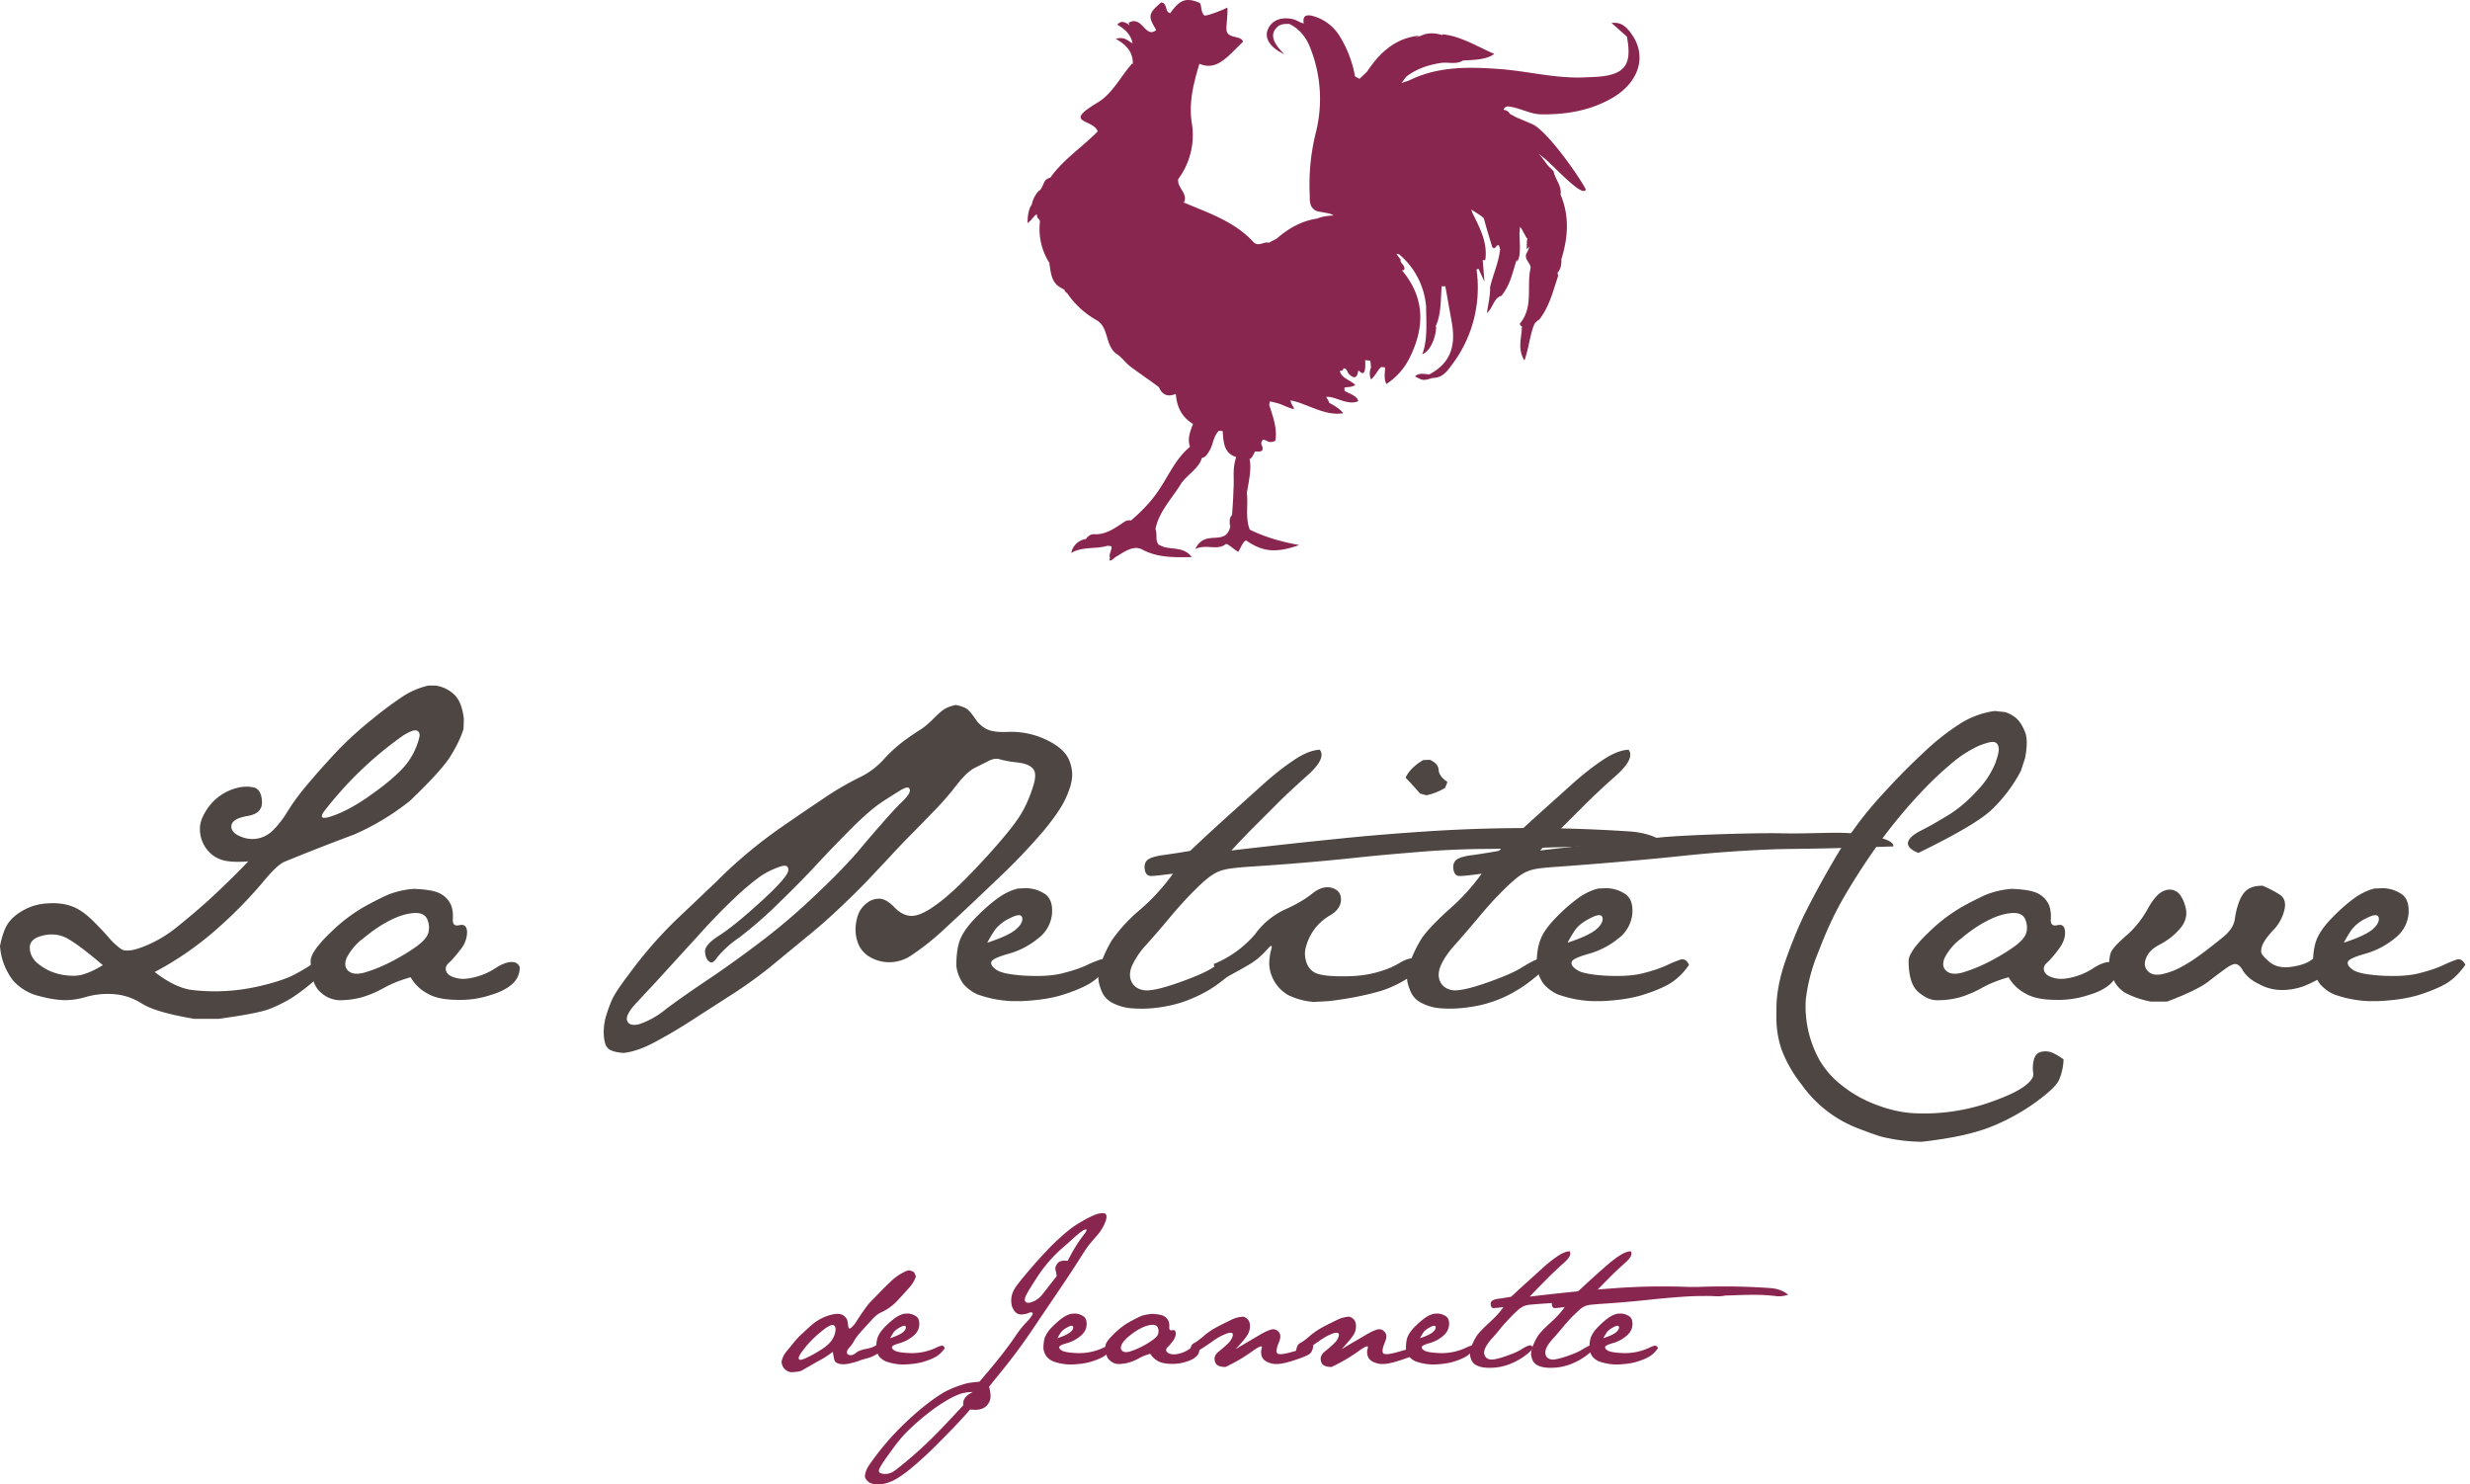 <svg width="213" height="128" fill="none" xmlns="http://www.w3.org/2000/svg">
  <path d="M30.44 72a190.05 190.05 0 0 0-5.9 2.31c-.44.18-1.08.79-1.92 1.82a37.6 37.6 0 0 1-3.66 3.75 27.56 27.56 0 0 1-5.62 3.94c1.2.93 2.3 1.45 3.3 1.56a16.98 16.98 0 0 0 5.98-.4c.92-.22 1.67-.46 2.26-.7.59-.25 1.36-.69 2.3-1.31l.61.97a18.23 18.23 0 0 1-2.64 2.12c-.67.4-1.35.74-2.06 1-.71.24-2.13.51-4.26.8h-2.06c-2.2-.37-3.7-.8-4.5-1.3-.79-.5-1.6-.77-2.44-.83a6.86 6.86 0 0 0-2.42.24c-.77.23-1.5.31-2.17.26-.68-.05-1.4-.2-2.16-.42a4.32 4.32 0 0 1-1.97-1.28A5.49 5.49 0 0 1 0 81.57c.2-1 .48-1.7.82-2.11.34-.42.8-.77 1.38-1.06.58-.3 1.23-.47 1.96-.5.73-.05 1.4.03 1.99.24.6.2 1.22.63 1.87 1.27.65.65 1.12 1.15 1.41 1.5.3.34.62.64.97.9.36.27 1.03.2 2.02-.2 1-.39 1.92-.93 2.78-1.62.86-.69 1.73-1.42 2.6-2.19a72.6 72.6 0 0 0 3.61-3.52c-.77.06-1.4.05-1.9-.04a2.7 2.7 0 0 1-1.24-.55 2.86 2.86 0 0 1-1.03-2.26c0-.43.16-.9.47-1.42a4.38 4.38 0 0 1 2.68-2.05 3.08 3.08 0 0 1 1.48-.06c.44.1.68.5.72 1.2.04.7-.37 1.12-1.23 1.26-.86.15-1.32.41-1.4.8-.06.38.17.7.7.94.54.24 1.07.31 1.59.2.51-.1.98-.36 1.4-.81.43-.45.84-.99 1.22-1.63.39-.63.95-1.4 1.69-2.27.74-.88 1.56-1.8 2.47-2.77.91-.96 1.94-1.9 3.07-2.8a32.23 32.23 0 0 1 2.69-2 7 7 0 0 1 2.14-.9h.64a2.9 2.9 0 0 1 1.56.74c.46.4.75 1.11.87 2.12l-.03.88c-.2.67-.56 1.43-1.08 2.28-.51.85-1.7 2.16-3.54 3.92a21.58 21.58 0 0 1-4.92 2.95M3.28 83.1c.45.37.95.64 1.5.81.54.17 1.12.25 1.72.23.61-.02 1.4-.32 2.37-.91-1.74-1.48-2.9-2.31-3.5-2.5-.6-.2-1.22-.2-1.87 0-.65.19-.96.54-.93 1.06.03.51.27.95.71 1.32Zm28.48-14.4c1.14-.78 2.03-1.5 2.66-2.13a6.01 6.01 0 0 0 1.73-2.95c.08-.3.02-.5-.17-.6-.2-.12-.61.03-1.25.43a31.63 31.63 0 0 0-6.76 6.49c-.44.6-.2.74.7.42.92-.31 1.94-.86 3.09-1.65Z" fill="#4E4643"/>
  <path d="M28.42 80.5a14.2 14.2 0 0 1 2.96-2.29c.9-.5 1.62-.85 2.14-1.08a7.74 7.74 0 0 1 2.14-.48c1.2.04 2 .2 2.41.47a2 2 0 0 1 .83.94c.13.35.18.75.15 1.2-.03.45.16.62.57.52.42-.1.64.1.66.59a2.4 2.4 0 0 1-.6 1.55c-.41.54-.74.9-.98 1.12-.24.22-.32.45-.22.72.1.26.38.45.84.57.46.13 1.02.1 1.68-.08a5.63 5.63 0 0 0 1.72-.76c.49-.32.93-.5 1.32-.53.4-.02.66.12.78.45a1.9 1.9 0 0 1-.66 1.46c-.43.38-1.05.7-1.84.93a8.2 8.2 0 0 1-2.8.42c-1.14 0-2-.17-2.61-.52a3.64 3.64 0 0 1-1.5-1.43c-.82.23-1.57.52-2.23.88a9.7 9.7 0 0 1-1.91.83 7.2 7.2 0 0 1-2.05.27 2.5 2.5 0 0 1-1.6-.71c-.55-.48-.83-1.38-.83-2.7.02-.53.56-1.3 1.62-2.34m2.9.43a4.84 4.84 0 0 0-1.42 1.68c-.2.5-.14.88.18 1.14.33.27.85.29 1.55.06.71-.22 1.45-.53 2.2-.92.76-.4 1.45-.81 2.06-1.25.6-.43.96-.84 1.06-1.21.1-.38.07-.77-.1-1.17-.18-.4-.59-.58-1.22-.52-.64.06-1.33.28-2.07.67-.74.38-1.48.89-2.23 1.52M61.9 75.9a40.92 40.92 0 0 1 5.44-4.54c1.02-.7 2.2-1.52 3.57-2.43a25.07 25.07 0 0 1 3.19-1.88 6.65 6.65 0 0 0 2.11-1.57 12.3 12.3 0 0 1 1.78-1.62c.54-.39.98-.69 1.33-.91.36-.22.74-.54 1.16-.96.41-.41.73-.7.95-.83.23-.15.55-.27.98-.37.52.1.89.25 1.09.44.2.2.4.45.62.78.21.32.5.6.88.82.38.22.98.32 1.82.29a7.02 7.02 0 0 1 4.03 1.01c.58.35 1.01.76 1.27 1.25.22.46.34.94.34 1.42v.1c-.02.52-.2 1.16-.55 1.92-.34.76-1 1.72-1.97 2.89a52.74 52.74 0 0 1-3.97 4.14c-1.67 1.6-3.12 2.97-4.36 4.1a22.13 22.13 0 0 1-3 2.42 3.4 3.4 0 0 1-2.14.6 3.36 3.36 0 0 1-1.61-.54c-.42-.3-.7-.65-.87-1.1a3.3 3.3 0 0 1-.21-1.3c.02-.43.1-.83.24-1.2.14-.36.37-.67.69-.92.3-.26.67-.4 1.07-.41.4-.02.85.22 1.34.73.48.5.98.75 1.5.75s1.19-.3 2-.88c.83-.58 1.75-1.4 2.79-2.46 1.03-1.05 2-2.1 2.91-3.17.91-1.06 1.54-1.91 1.88-2.54.35-.62.64-1.32.88-2.08.25-.76.25-1.28 0-1.56-.24-.29-.7-.47-1.4-.55a8.62 8.62 0 0 1-1.45-.26c-.28-.09-.6-.05-.94.12l-1.2.6c-.46.22-.99.72-1.6 1.5-.6.78-1.23 1.5-1.88 2.17a452 452 0 0 1-1.93 1.98c-.64.64-1.28 1.31-1.91 2l-1.93 2.05c-.65.68-1.45 1.47-2.4 2.37-.95.9-1.88 1.72-2.8 2.46l-2.91 2.4a36.99 36.99 0 0 1-3.54 2.58l-3.73 2.4a43.84 43.84 0 0 1-3.15 1.84c-.93.48-1.78.77-2.55.85-.73-.06-1.19-.21-1.38-.45-.2-.23-.3-.66-.32-1.29 0-.52.07-1.01.21-1.47.14-.46.3-.9.49-1.34.18-.43.68-1.2 1.5-2.27a36.12 36.12 0 0 1 4.65-5.23l3-2.85m-1.93 5.03-3.31 3.63-1.78 1.91c-.67.72-.94 1.24-.8 1.57.13.32.47.41 1.03.28A7.29 7.29 0 0 0 57.45 87c1-.75 2.25-1.62 3.74-2.62 1.49-1 3.05-2.13 4.7-3.39a55.25 55.25 0 0 0 4.82-4.18 49.82 49.82 0 0 0 3.19-3.28c.55-.66 1.2-1.43 1.99-2.33.78-.9 1.42-1.6 1.91-2.07.5-.48.72-.83.65-1.06-.06-.24-.33-.2-.82.09-.48.3-1.05.65-1.7 1.09-.64.44-1.49 1.17-2.52 2.2-1.03 1.04-2 2.04-2.91 3.02-.91.99-2 2.1-3.27 3.33a36.6 36.6 0 0 1-3.47 3.04 8.76 8.76 0 0 0-1.93 1.74c-.24.38-.46.5-.67.34-.21-.15-.33-.43-.36-.84-.03-.4.38-.88 1.24-1.42.86-.55 2.06-1.53 3.6-2.93 1.54-1.41 2.32-2.3 2.34-2.68.02-.37-.2-.48-.67-.33a7.3 7.3 0 0 0-1.38.62c-.46.27-1.14.8-2.05 1.6a54.1 54.1 0 0 0-3.9 4M82.86 80.87c.27-.57.7-1.15 1.3-1.76.59-.61 1.19-1.14 1.78-1.58.6-.45 1.21-.75 1.84-.91l.7-.03a3 3 0 0 1 1.64.51c.47.33.66.9.6 1.72a3.01 3.01 0 0 1-1.22 2.12 6.95 6.95 0 0 1-2.5 1.3c-.94.26-1.44.5-1.51.7-.07.22.08.45.45.7.38.26 1.22.42 2.52.5 1.31.06 2.38 0 3.2-.22.84-.21 1.51-.44 2.03-.68.51-.25.92-.4 1.21-.5.3-.07.54.08.72.46-.53.75-1.1 1.3-1.73 1.66-.63.35-1.42.67-2.36.96-.94.28-2.09.45-3.45.51h-.82a9.96 9.96 0 0 1-2.99-.59 3.54 3.54 0 0 1-1.2-.9 3.34 3.34 0 0 1-.6-1.55c0-1.05.13-1.86.39-2.42m2.28.42c1.24-.4 2.06-.79 2.47-1.15.42-.36.6-.7.54-1-.06-.3-.4-.3-1.04.03a3.5 3.5 0 0 0-1.29.99c-.23.33-.46.71-.68 1.13Z" fill="#4E4643"/>
  <path d="M95.04 82.81c.2-.54.48-1.12.84-1.73a13.6 13.6 0 0 1 2.44-2.64 17.67 17.67 0 0 0 2.83-3.1c-.93.12-1.56.19-1.87.2-.32 0-.5-.18-.56-.56-.06-.39.03-.67.27-.85.24-.18.72-.32 1.43-.41.7-.1 1.45-.21 2.22-.35a184.9 184.9 0 0 1 3.32-3.07l2.77-2.49c.98-.89 1.9-1.63 2.8-2.23.87-.6 1.64-.9 2.28-.93.39.5.03 1.25-1.08 2.23-1.1.99-1.98 1.8-2.62 2.45l-1.87 1.87c-.6.6-1.28 1.3-2.05 2.14a560.81 560.81 0 0 1 10.5-1.14c2.08-.2 4.15-.36 6.25-.5a132.08 132.08 0 0 1 17.77.01c1.37.13 2.45.55 3.26 1.26-.83.27-1.59.35-2.27.26a33.1 33.1 0 0 0-5.06-.24l-4.01.12c-1.57.05-3.25.09-5.03.1-1.78.03-3.59.11-5.42.27-1.83.15-3.57.3-5.22.48a215.15 215.15 0 0 1-8.95.76c-.75.05-1.36.1-1.85.17-.48.06-.88.17-1.2.32-.31.15-.65.38-1 .68-.36.3-.8.73-1.32 1.26a37.5 37.5 0 0 0-1.87 2.1 76.8 76.8 0 0 1-1.91 2.21 7 7 0 0 0-1.2 1.73c-.25.54-.28 1.02-.1 1.43.19.42.53.67 1.04.76.5.1 1.48-.1 2.91-.6 1.44-.5 2.46-.94 3.07-1.33a7 7 0 0 1 1.38-.72c.31-.1.56-.04.73.2.17.22-.08.63-.74 1.2-.67.56-1.27 1-1.8 1.3-.52.3-1.12.59-1.8.85-.68.26-1.44.45-2.3.58a10.6 10.6 0 0 1-2.43.09 4.23 4.23 0 0 1-1.8-.53 1.96 1.96 0 0 1-.87-1.08c-.16-.4-.24-.77-.24-1.1 0-.01 0-.04.03-.08 0-.35.1-.8.3-1.34" fill="#4E4643"/>
  <path d="M108.25 80.53a6.68 6.68 0 0 1 2.58-2.11c.97-.43 1.74-.89 2.33-1.36.59-.48 1.15-.64 1.69-.5.53.16.8.5.79 1.03-.01.52-.32.97-.92 1.33a4.42 4.42 0 0 0-2.05 2.56c-.18.5-.18 1-.01 1.51.17.5.5.84.99.99.48.15 1.24.22 2.27.21 1.04 0 1.94-.11 2.72-.32.78-.2 1.47-.48 2.05-.83.59-.36 1.09-.48 1.5-.38l.17.73c-.26.42-.64.78-1.14 1.08-.49.3-.98.54-1.47.74-.48.2-1.18.4-2.08.6-.9.21-1.93.38-3.08.52l-1.28.07a6.03 6.03 0 0 1-2.24-.6 3.3 3.3 0 0 1-1.61-2.5c-.02-.47.03-.93.16-1.4.13-.45 0-.44-.41.04a6.3 6.3 0 0 1-1.7 1.36c-.72.41-1.32.75-1.82 1-.5.24-.83-.15-1.02-1.17a9.36 9.36 0 0 0 3.59-2.6M123 68.58l-.54-.15c-.55-.63-.97-1.08-1.25-1.37.26-.56.77-1.07 1.52-1.52l.58-.02c.48.22.74.51.75.88.02.36.28.7.76 1.03l-.2.51c-.5.3-1.03.52-1.62.64Z" fill="#4E4643"/>
  <path d="m163.26 72.99-4 .12c-1.58.05-3.25.08-5.03.1-1.79.02-3.76.14-5.42.26-1.84.13-3.58.32-5.23.49a370.95 370.95 0 0 1-8.95.76c-.75.05-1.36.1-1.85.16s-.88.17-1.2.32c-.31.15-.65.38-1 .69-.36.3-.8.72-1.32 1.26-.53.53-1.15 1.23-1.87 2.1-.72.85-1.36 1.6-1.91 2.21-.56.62-.96 1.2-1.2 1.73-.25.54-.28 1.02-.1 1.43.19.41.53.67 1.04.76.5.09 1.47-.11 2.91-.61 1.44-.5 2.46-.94 3.07-1.32.61-.38 1.07-.63 1.38-.73.32-.1.56-.04.73.2.18.23-.07.63-.74 1.2-.67.57-1.27 1-1.8 1.3a10.48 10.48 0 0 1-4.1 1.43 10.6 10.6 0 0 1-2.42.1 4.26 4.26 0 0 1-1.81-.54 1.95 1.95 0 0 1-.86-1.07c-.17-.4-.25-.77-.25-1.1l.03-.09c0-.34.1-.79.3-1.33.2-.55.48-1.13.84-1.74.35-.6 1.17-1.48 2.44-2.64a17.7 17.7 0 0 0 2.83-3.1c-.93.13-1.56.2-1.87.2-.31.01-.5-.17-.56-.56-.06-.38.03-.67.27-.85.25-.18.72-.32 1.43-.4.7-.1 1.45-.22 2.22-.36a184.6 184.6 0 0 1 3.32-3.07l2.77-2.49c.98-.89 1.91-1.63 2.8-2.23.88-.6 1.64-.9 2.29-.93.38.5.02 1.25-1.08 2.23a66.1 66.1 0 0 0-2.63 2.45l-1.87 1.87c-.6.6-1.28 1.3-2.05 2.14a556.72 556.72 0 0 1 10.51-1.14c2.07-.2 8.27-.4 10.37-.34 2.28.05 4.5-.12 5.82-.01 4.17.34 3.75 1.14 3.75 1.14" fill="#4E4643"/>
  <path d="M132.9 80.87c.26-.57.7-1.15 1.3-1.76.59-.61 1.19-1.14 1.78-1.58.6-.45 1.21-.75 1.84-.91l.7-.03a3 3 0 0 1 1.64.51c.47.33.67.9.6 1.72a3.02 3.02 0 0 1-1.22 2.12 6.97 6.97 0 0 1-2.5 1.3c-.94.26-1.44.5-1.5.7-.08.22.07.45.45.7.37.26 1.21.42 2.52.5 1.3.06 2.37 0 3.2-.22.83-.21 1.5-.44 2.02-.68.52-.25.92-.4 1.22-.5.29-.07.53.08.7.46a5.4 5.4 0 0 1-1.72 1.66c-.63.35-1.41.67-2.36.96-.94.28-2.09.45-3.44.51h-.82a9.96 9.96 0 0 1-3-.59 3.54 3.54 0 0 1-1.2-.9 3.34 3.34 0 0 1-.6-1.55c0-1.05.13-1.86.4-2.42m2.27.42c1.23-.4 2.06-.79 2.47-1.15.42-.36.6-.7.54-1-.06-.3-.4-.3-1.04.03-.62.32-1.06.65-1.29.99-.23.33-.46.71-.68 1.13M164.54 72.65c.05-.33.42-.67 1.12-1.03.7-.35 1.48-.8 2.34-1.32.86-.53 1.69-1.23 2.49-2.11a7.46 7.46 0 0 0 1.56-2.34c.25-.68.35-1.14.3-1.38-.03-.25-.15-.4-.34-.47-.2-.07-.64.03-1.34.3a10 10 0 0 0-2.56 1.69c-1.02.85-2.1 1.92-3.26 3.22a44.5 44.5 0 0 0-3.14 3.95 59.24 59.24 0 0 0-2.64 4.1c-.82 1.4-1.57 3-2.25 4.8a15.23 15.23 0 0 0-1.1 4.16 9.55 9.55 0 0 0 1.21 5.24 7.62 7.62 0 0 0 1.96 2.18c.88.7 1.89 1.26 3.02 1.67 1.13.42 2.21.65 3.24.69a17.16 17.16 0 0 0 6.58-.99c1.25-.44 2.18-.87 2.79-1.3.6-.44.88-.83.82-1.16-.06-.33-.05-.7.03-1.08.08-.38.26-.63.54-.73.29-.1.58-.1.87-.03.3.08.68.3 1.17.64a4.8 4.8 0 0 1-.4 1.8c-.22.46-.9 1.1-2.06 1.94a18.03 18.03 0 0 1-3.86 2.1c-1.42.56-3.4.99-5.92 1.27a15.18 15.18 0 0 1-3.54-.46c-.68-.22-1.36-.47-2.05-.74a10.6 10.6 0 0 1-4.77-3.75 11.45 11.45 0 0 1-1.69-2.93 8.47 8.47 0 0 1-.47-2.63v-.97c0-1.3.28-2.72.82-4.25.55-1.54 1.1-2.88 1.66-4.01a77.88 77.88 0 0 1 2.44-4.48 31.64 31.64 0 0 1 3.6-5.05c1.33-1.5 2.67-2.9 4.03-4.16a20.74 20.74 0 0 1 3.44-2.72 7.56 7.56 0 0 1 2.84-1l.91.1c.45.16.8.37 1.05.63.26.27.47.64.66 1.11.18.48.18 1.21 0 2.2l-.37 1.13a12.95 12.95 0 0 1-2.58 3.4c-.97.89-3.06 2.11-6.26 3.67-.65-.26-.94-.56-.9-.9" fill="#4E4643"/>
  <path d="M166.22 80.5a14.23 14.23 0 0 1 2.96-2.29c.9-.5 1.62-.85 2.14-1.08a7.74 7.74 0 0 1 2.14-.48c1.2.04 2 .2 2.41.47a2 2 0 0 1 .83.94c.13.35.18.75.15 1.2-.03.45.16.62.58.52.41-.1.63.1.65.59.02.5-.18 1.01-.6 1.55-.41.54-.74.9-.98 1.12-.24.22-.31.45-.21.72.1.26.37.45.83.57.46.13 1.02.1 1.68-.08a5.63 5.63 0 0 0 1.72-.76c.49-.32.93-.5 1.32-.53.4-.02.66.12.78.45a1.9 1.9 0 0 1-.66 1.46c-.43.38-1.04.7-1.84.93a8.22 8.22 0 0 1-2.8.42c-1.13 0-2-.17-2.61-.52a3.64 3.64 0 0 1-1.5-1.43c-.82.23-1.57.52-2.23.88a9.7 9.7 0 0 1-1.9.83 7.2 7.2 0 0 1-2.06.27c-.52 0-1.05-.24-1.6-.71-.55-.48-.83-1.38-.83-2.7.02-.53.56-1.3 1.62-2.34m2.91.43a4.84 4.84 0 0 0-1.43 1.68c-.2.5-.14.88.18 1.14.33.27.85.29 1.55.06.71-.22 1.45-.53 2.2-.92.76-.4 1.45-.81 2.06-1.25.6-.43.96-.84 1.06-1.21.1-.38.07-.77-.1-1.17-.18-.4-.58-.58-1.22-.52-.64.06-1.33.28-2.07.67-.74.38-1.48.89-2.23 1.52" fill="#4E4643"/>
  <path d="M182 82.24c.07-.32.5-.8 1.27-1.48a8.46 8.46 0 0 0 1.89-2.3c.48-.88.94-1.41 1.36-1.6.43-.2.81-.2 1.16.02.34.2.6.66.79 1.35.18.69 0 1.32-.53 1.91a5.78 5.78 0 0 1-1.69 1.31c-.59.3-.98.67-1.17 1.14-.2.47-.15.85.14 1.15.28.3.7.38 1.26.26a6.27 6.27 0 0 0 1.67-.64c.55-.3 1.11-.66 1.67-1.08.56-.41 1.16-.88 1.8-1.4.65-.51 1.02-1.05 1.1-1.62.08-.57.21-1.1.4-1.58.2-.49.45-.82.77-1.02.3-.19.72-.28 1.23-.28.56.24 1.06.5 1.49.78.42.29.54.75.36 1.4a3.67 3.67 0 0 1-.9 1.61c-.41.43-.7.8-.86 1.11a1.5 1.5 0 0 0-.22.8c.02.2.27.5.73.88.46.38 1.06.52 1.82.42.75-.1 1.33-.28 1.72-.56.4-.28.75-.45 1.07-.5.3-.07.52.05.62.33.1.28.2.62.27 1-.73.49-1.43.89-2.11 1.2a5.4 5.4 0 0 1-2.19.52c-.78.02-1.5-.16-2.17-.54a3.3 3.3 0 0 1-1.3-1.07c-.18-.35-.38-.55-.57-.61-.2-.06-.47.04-.85.3-.37.27-.9.65-1.56 1.17-.67.52-1.87 1.1-3.59 1.75h-1.4a7.8 7.8 0 0 1-2.2-.75c-.45-.27-.8-.66-1.04-1.17-.24-.5-.36-.93-.36-1.29 0-.3.04-.6.11-.92" fill="#4E4643"/>
  <path d="M199.84 80.87c.26-.57.7-1.15 1.3-1.76.59-.61 1.19-1.14 1.78-1.58.6-.45 1.21-.75 1.84-.91l.7-.03a3 3 0 0 1 1.64.51c.47.33.66.9.6 1.72a3.01 3.01 0 0 1-1.22 2.12 6.96 6.96 0 0 1-2.5 1.3c-.94.26-1.44.5-1.51.7-.07.22.08.45.45.7.38.26 1.22.42 2.52.5 1.31.06 2.38 0 3.2-.22.84-.21 1.51-.44 2.03-.68.52-.25.92-.4 1.21-.5.3-.07.53.08.72.46-.53.75-1.1 1.3-1.73 1.66-.63.35-1.42.67-2.36.96-.94.28-2.09.45-3.45.51h-.82a9.97 9.97 0 0 1-2.99-.59 3.55 3.55 0 0 1-1.2-.9 3.36 3.36 0 0 1-.6-1.55c0-1.05.13-1.86.39-2.42m2.28.42c1.23-.4 2.06-.79 2.48-1.15.41-.36.59-.7.53-1-.06-.3-.4-.3-1.04.03a3.5 3.5 0 0 0-1.29.99c-.23.33-.46.71-.68 1.13Z" fill="#4E4643"/>
  <path d="M74.4 113.13c.26-.38.47-.66.66-.86l.75-.77c.3-.32.63-.64.97-.96.33-.32.65-.56.95-.72.3-.17.51-.26.66-.28.2.05.35.1.42.17.06.07.12.2.17.38-.1.3-.28.62-.57.95l-.92 1.01a4.51 4.51 0 0 1-1.52 1.13c-.24.11-.5.31-.76.6l-.88.96c-.31.35-.53.63-.66.86a3.2 3.2 0 0 1-.41.59c-.15.16-.23.3-.23.43 0 .12.08.2.24.23.16.04.34-.02.53-.18.2-.16.47-.27.84-.34.36-.06.63-.15.82-.27.18-.12.3-.1.34.05l.09.37c.01.1-.12.21-.4.36-.27.15-.53.25-.76.3-.24.07-.46.13-.64.2-.19.08-.45.15-.79.23-.33.08-.63.1-.9.04-.25-.05-.4-.16-.45-.34-.04-.18-.09-.41-.13-.7a8.73 8.73 0 0 1-1.4.88l-.69.4-.58.33c-.14.08-.44.13-.89.15a.93.93 0 0 1-.7-.4.99.99 0 0 1-.16-.52c.07-.32.2-.6.4-.84l.65-.8c.24-.29.48-.55.74-.78l.74-.68a4.24 4.24 0 0 1 1.73-.93c.3-.07.54-.1.72-.07.19.02.35.1.49.24a.7.7 0 0 1 .22.42l.07.46c.03.17.13.17.29.02.16-.15.3-.31.4-.5l.55-.83m-5.5 4.1c.1.09.35.02.77-.19.42-.2.82-.44 1.2-.68.38-.25.66-.5.83-.74.18-.25.29-.5.33-.76.05-.26.02-.43-.07-.52-.1-.1-.25-.09-.46.02-.21.1-.47.29-.78.56a8.69 8.69 0 0 0-1.6 1.7c-.22.32-.3.52-.21.6" fill="#89264F"/>
  <path d="M75.74 115.2c.12-.25.31-.52.58-.79.27-.27.54-.51.8-.71.27-.2.55-.34.83-.41l.31-.02c.29.01.53.1.74.24.21.14.3.4.27.77-.03.37-.21.69-.55.95-.33.27-.7.47-1.12.59-.42.12-.65.22-.68.32-.03.1.04.2.2.31.17.11.55.19 1.14.22a4.92 4.92 0 0 0 2.35-.4c.23-.11.41-.19.55-.22.13-.04.23.03.32.2-.24.34-.5.59-.78.75-.28.16-.64.3-1.06.43-.42.13-.94.2-1.55.23h-.37a4.53 4.53 0 0 1-1.35-.27 1.62 1.62 0 0 1-.54-.4 1.51 1.51 0 0 1-.27-.7c0-.47.06-.84.18-1.09m1.02.2c.56-.19.93-.36 1.12-.53.18-.16.26-.31.23-.45-.02-.13-.18-.13-.46.02s-.48.3-.58.44c-.1.16-.21.33-.31.52M86.23 117.03c.57-.73 1-1.32 1.32-1.79.31-.46.6-.83.87-1.12.28-.28.46-.5.55-.65.1-.15.1-.25.04-.28-.07-.04-.18-.03-.33.04-.15.07-.34.1-.56.12a.68.68 0 0 1-.55-.2c-.14-.15-.23-.3-.3-.5a1.9 1.9 0 0 1 .23-1.52c.17-.3.69-.94 1.55-1.94.87-.99 1.6-1.77 2.22-2.33.61-.56 1.1-.96 1.48-1.2.37-.24.74-.45 1.1-.64.37-.19.65-.3.86-.36l.24-.04h.27c.12.03.18.12.2.26v.07c-.01.2-.09.43-.23.71-.14.29-.31.56-.53.81l-.62.72c-.2.22-.51.7-.97 1.42-.45.72-1 1.54-1.61 2.45l-2.05 3.03a51.63 51.63 0 0 1-3.42 4.62l-.7.87c.16.57.17 1 .04 1.27-.13.28-.3.46-.52.57-.21.1-.42.15-.62.15a7 7 0 0 1-.54-.02c-.57.68-1.43 1.59-2.57 2.73a31.58 31.58 0 0 1-2.65 2.45c-.63.5-1.1.8-1.42.95-.31.15-.66.26-1.03.31a2.1 2.1 0 0 1-.93-.1.99.99 0 0 1-.47-.54c.02-.34.15-.7.4-1.05a23.25 23.25 0 0 1 3.7-4.17c.48-.44 1-.87 1.55-1.28.56-.41 1-.7 1.35-.88a8.98 8.98 0 0 1 1.88-.7c.23-.04.56-.08 1-.12.6-.7 1.2-1.4 1.77-2.13m-9.3 8c-.48.64-.82 1.13-1 1.45-.19.32-.18.5.02.57.2.07.4.08.62.04.21-.03.47-.16.76-.39a36.53 36.53 0 0 0 2.8-2.44c.62-.59 1.6-1.62 2.95-3.08-.08-.47.2-.85.82-1.13-.43 0-.8.06-1.12.17a6.3 6.3 0 0 0-.98.46c-.35.2-.73.44-1.15.73a21.1 21.1 0 0 0-2.52 2.15c-.32.32-.72.8-1.2 1.46m14.19-14.96c-.02-.23-.06-.4-.1-.55-.04-.14 0-.31.15-.53.15-.22.45-.3.91-.24a12.78 12.78 0 0 1 1.31-2.16c.24-.3.34-.47.3-.53-.05-.05-.18-.01-.37.12-.2.13-.45.34-.76.62-.3.28-.63.57-.98.87a11.96 11.96 0 0 0-2.15 2.5c-.37.57-.66 1.02-.85 1.37-.2.35-.25.58-.17.7.08.11.2.15.39.11.18-.04.37-.11.56-.23.18-.12.35-.26.49-.43l1.27-1.62M90.17 115.2c.11-.25.3-.52.58-.79.27-.27.53-.51.8-.71.27-.2.55-.34.83-.41l.31-.02c.29.01.53.1.74.24.21.14.3.4.27.77-.03.37-.22.69-.55.95-.33.27-.7.47-1.13.59-.42.12-.64.22-.67.32-.03.1.03.2.2.31.17.11.55.19 1.14.22a4.92 4.92 0 0 0 2.35-.4c.23-.11.41-.19.54-.22.14-.04.24.03.32.2-.23.34-.5.59-.77.75-.29.16-.64.3-1.06.43-.43.13-.95.2-1.56.23h-.37a4.53 4.53 0 0 1-1.34-.27 1.62 1.62 0 0 1-.54-.4 1.51 1.51 0 0 1-.28-.7c0-.47.06-.84.18-1.09m1.03.2c.55-.19.93-.36 1.11-.53.2-.16.27-.31.24-.45-.03-.13-.18-.13-.46.02-.29.15-.48.3-.58.44-.11.16-.21.33-.31.52" fill="#89264F"/>
  <path d="M96.05 115.03c.48-.46.92-.8 1.33-1.02.41-.23.73-.39.97-.5.23-.1.55-.16.96-.21.54.02.9.09 1.09.21a.9.9 0 0 1 .37.42c.06.16.08.35.06.54 0 .2.08.28.26.24.2-.05.29.04.3.27 0 .22-.08.45-.27.7-.18.23-.33.4-.44.5-.11.1-.14.2-.1.32.05.12.17.2.38.26.2.05.46.04.76-.04s.55-.2.77-.34c.22-.15.42-.23.6-.24.17-.01.29.06.34.2 0 .27-.1.5-.3.66-.19.17-.46.31-.82.42a3.62 3.62 0 0 1-1.26.19c-.51 0-.9-.08-1.18-.23-.3-.17-.52-.38-.67-.64-.37.1-.7.23-1 .4-.3.16-.59.28-.86.36a3.2 3.2 0 0 1-.93.12c-.23 0-.47-.1-.72-.32-.25-.21-.37-.61-.37-1.2 0-.25.25-.6.73-1.06m1.3.19c-.33.28-.55.54-.64.76-.09.22-.06.4.08.51.15.12.38.13.7.03a7.18 7.18 0 0 0 1.91-.98c.28-.2.44-.38.48-.55a.8.8 0 0 0-.04-.52c-.08-.18-.26-.26-.55-.23-.29.03-.6.13-.93.3-.33.17-.67.4-1 .68" fill="#89264F"/>
  <path d="M102.94 115.83c.19-.08.46-.28.84-.6.37-.33.81-.62 1.32-.88.5-.26.9-.45 1.19-.59.28-.13.6-.2.93-.22.3.1.48.29.54.54.06.25.04.52-.07.8-.1.29-.48.77-1.14 1.46l2.15-1.27c.4-.23.72-.37.96-.43.24-.05.45.03.62.23.17.2.17.5 0 .9-.17.39-.23.68-.17.87.06.2.5.17 1.31-.06.82-.22 1.43-.43 1.84-.63-.03.36-.12.61-.28.76-.16.16-.66.36-1.5.63-.83.27-1.45.35-1.86.23-.4-.11-.67-.29-.78-.53-.1-.24-.12-.5-.04-.77.09-.27-.15-.21-.72.19a14.62 14.62 0 0 1-2.4 1.42c-.29 0-.51-.05-.67-.14-.16-.1-.25-.27-.27-.51-.02-.25.1-.48.37-.69.25-.2.5-.42.75-.65.24-.23.39-.46.44-.7.06-.24-.08-.31-.41-.23a4.9 4.9 0 0 0-1.37.74c-.58.4-.96.65-1.15.75a2 2 0 0 1-.77.19c.04-.45.16-.72.34-.8" fill="#89264F"/>
  <path d="M112.09 115.83c.18-.08.46-.28.83-.6.38-.33.81-.62 1.32-.88.5-.26.9-.45 1.19-.59.29-.13.6-.2.93-.22.3.1.48.29.54.54.06.25.04.52-.06.8-.11.29-.5.77-1.15 1.46l2.16-1.27c.4-.23.71-.37.95-.43.25-.05.45.03.62.23.17.2.17.5 0 .9-.17.39-.23.68-.17.87.06.2.5.17 1.31-.06.82-.22 1.43-.43 1.84-.63-.02.36-.12.61-.28.76-.16.16-.65.36-1.49.63-.83.27-1.45.35-1.86.23-.41-.11-.67-.29-.78-.53-.11-.24-.13-.5-.04-.77.08-.27-.16-.21-.72.19a14.85 14.85 0 0 1-2.41 1.42c-.28 0-.5-.05-.66-.14-.16-.1-.25-.27-.27-.51-.02-.25.1-.48.36-.69.26-.2.51-.42.75-.65.25-.23.4-.46.45-.7.05-.24-.09-.31-.42-.23-.33.1-.79.33-1.36.74-.58.4-.97.65-1.15.75-.19.1-.45.16-.77.19.04-.45.16-.72.34-.8" fill="#89264F"/>
  <path d="M121.42 115.2c.12-.25.32-.52.58-.79.28-.27.54-.51.81-.71.27-.2.55-.34.83-.41l.31-.02c.28.01.53.1.74.24.21.14.3.4.27.77-.04.37-.22.69-.55.95-.33.27-.7.47-1.13.59-.42.12-.64.22-.67.32-.03.1.03.2.2.31.17.11.55.19 1.14.22a4.9 4.9 0 0 0 2.35-.4c.23-.11.41-.19.54-.22.13-.04.24.03.32.2-.23.34-.5.59-.78.75-.28.16-.63.3-1.05.43-.43.13-.95.2-1.56.23h-.37a4.54 4.54 0 0 1-1.34-.27 1.63 1.63 0 0 1-.54-.4 1.51 1.51 0 0 1-.28-.7c0-.47.06-.84.18-1.09m1.03.2c.55-.19.93-.36 1.11-.53.19-.16.27-.31.24-.45-.03-.13-.18-.13-.46.02-.29.15-.48.3-.58.44-.11.16-.21.33-.31.52" fill="#89264F"/>
  <path d="M126.9 116.08c.1-.25.22-.51.38-.78.16-.28.53-.67 1.1-1.2.57-.51 1-.98 1.27-1.39-.42.06-.7.09-.84.09s-.23-.08-.25-.25c-.03-.17 0-.3.12-.38.1-.09.32-.15.64-.19.32-.04.65-.1 1-.16a90.2 90.2 0 0 1 1.5-1.38l1.24-1.12c.44-.4.86-.73 1.26-1s.74-.4 1.03-.42c.17.23 0 .57-.49 1-.5.45-.89.82-1.18 1.1l-.84.85c-.27.27-.58.59-.92.96a213.12 213.12 0 0 1 4.73-.51c.93-.09 1.86-.16 2.8-.23a56.72 56.72 0 0 1 8 .01c.62.06 1.1.25 1.47.57-.37.12-.71.16-1.02.12a15.84 15.84 0 0 0-2.28-.11c-.5 0-1.1.03-1.8.05-.7.03-1.46.04-2.26.05-.8 0-1.62.05-2.44.12-.83.06-1.61.14-2.36.22a92.94 92.94 0 0 1-4.02.34l-.83.07c-.22.03-.4.08-.54.14-.14.07-.3.17-.46.31a18.26 18.26 0 0 0-1.44 1.5c-.31.4-.6.73-.85 1-.25.29-.43.55-.54.79-.11.24-.13.45-.04.64.08.19.23.3.46.34.23.04.67-.05 1.31-.27.65-.22 1.11-.42 1.38-.6.28-.17.48-.28.62-.32.15-.05.25-.02.33.08.08.1-.03.29-.33.55a5.63 5.63 0 0 1-1.62.96 4.61 4.61 0 0 1-1.73.32c-.14 0-.27 0-.4-.02a1.92 1.92 0 0 1-.8-.23.89.89 0 0 1-.4-.49c-.07-.18-.1-.34-.1-.5v-.03c0-.16.05-.36.14-.6" fill="#89264F"/>
  <path d="M132.18 116.08c.1-.25.22-.51.38-.78.16-.28.52-.67 1.1-1.2.57-.51 1-.98 1.27-1.39-.42.06-.7.09-.84.09-.15 0-.23-.08-.26-.25-.03-.17.01-.3.13-.38.1-.09.32-.15.64-.19.32-.04.65-.1 1-.16a85.82 85.82 0 0 1 2.73-2.5c.45-.4.86-.73 1.26-1s.74-.4 1.03-.42c.18.23.01.57-.48 1-.5.45-.9.82-1.18 1.1l-.84.85-.93.96a213.12 213.12 0 0 1 4.74-.51c.92-.09 1.86-.16 2.8-.23a56.77 56.77 0 0 1 8 .01c.61.06 1.1.25 1.47.57-.38.12-.72.16-1.03.12a15.76 15.76 0 0 0-2.27-.11c-.5 0-1.1.03-1.8.05-.71.03-1.47.04-2.27.05-.8 0-1.62.05-2.44.12-.82.06-1.6.14-2.35.22a93.38 93.38 0 0 1-4.02.34l-.84.07c-.22.03-.4.08-.54.14-.14.07-.3.17-.45.31l-.6.57c-.23.24-.51.55-.84.94-.32.39-.6.72-.86 1-.25.28-.43.54-.54.78-.1.24-.12.45-.04.64.08.19.24.3.47.34.22.04.66-.05 1.31-.27.65-.22 1.1-.42 1.38-.6.27-.17.48-.28.62-.32.14-.05.25-.02.33.08.08.1-.04.29-.34.55a5.57 5.57 0 0 1-1.62.96 4.63 4.63 0 0 1-1.72.32c-.14 0-.27 0-.4-.02a1.92 1.92 0 0 1-.81-.23.88.88 0 0 1-.4-.49c-.07-.18-.1-.34-.1-.5l.01-.03c0-.16.05-.36.14-.6" fill="#89264F"/>
  <path d="M137.24 115.2c.12-.25.31-.52.58-.79.27-.27.53-.51.8-.71.27-.2.55-.34.83-.41l.31-.02c.29.01.53.1.74.24.21.14.3.4.27.77-.03.37-.22.69-.55.95-.33.27-.7.47-1.13.59-.41.12-.64.22-.67.32-.03.1.04.2.2.31.17.11.55.19 1.14.22a4.93 4.93 0 0 0 2.35-.4c.23-.11.41-.19.55-.22.13-.04.23.03.32.2-.24.34-.5.59-.78.75-.28.16-.64.3-1.06.43-.42.13-.94.2-1.55.23h-.37a4.52 4.52 0 0 1-1.35-.27 1.6 1.6 0 0 1-.54-.4 1.48 1.48 0 0 1-.27-.7c0-.47.06-.84.18-1.09m1.02.2c.56-.19.93-.36 1.12-.53.18-.16.26-.31.23-.45-.02-.13-.18-.13-.46.02s-.48.3-.58.44c-.1.16-.21.33-.31.52M140.6 2.78c-.39-.44-.75-.9-1.63-.8l1.34 1.19v.03c.03.26.08.49.1.72.16 1.6-.35 2.34-1.94 2.62-.57.1-1.16.1-1.73.13-2.54.13-4.98-.54-7.47-.72-2.64-.19-5.29-.24-7.78 1-.21.07-.44.13-.65.22.16-.17.28-.37.42-.55.9-.7 1.95-1.04 3.06-1.2.6-.07 1.27.16 1.84-.2.7-.05 2-.03 2.7-.57-1.43-.62-2.98-1.58-4.49-1.69 0 .03.02.05.03.07-.67-.2-1.3-.24-1.95.09l-.41.1.39-.15c-2.13.2-3.47 1.5-4.55 3.12l-.64.61-.39-.21a9.94 9.94 0 0 0-1.34-3.5 3.93 3.93 0 0 0-2.41-1.74c-.5-.1-.76.06-.68.6v.07c-.3-.06-.56-.26-.86-.35-1.14-.29-1.97.15-2.25.93-.26.7.2 1.5 1.43 2.07-.83-.85-1.35-1.65-.57-2.36.28-.26.67-.25 1-.25.9.43 1.46 1.15 1.82 2.07a11.9 11.9 0 0 1 .5 7.23 18.46 18.46 0 0 0-.55 5.32c.03.52-.1 1.14.55 1.5v-.01l.05.02v.01c.2.08 1.32.18 1.44.38-.47.03-.95.08-1.4.27-1.36.2-2.49.86-3.5 1.74l-.61.31v.07l-.03-.04c-.47-.13-.93.41-1.37-.08-1.64-1.77-3.9-2.5-6.02-3.4l-.02-.05.08.05c.35-.78-.62-1.27-.51-2a6.36 6.36 0 0 0 1.2-4.68c-.33-1.87.12-3.56.63-5.27 1.5.64 2.4-.59 3.76-1.9-.13-.59-1.43-.2-1.43-1.1 0-.45.13-1.4.08-1.85-.5.26-1.53.65-1.95.7-.41-.28-.2-1.04-.52-1.14-1.19-.47-1.68-.15-2.46.93-.5-.13-.2-.88-.78-.93-1.11.96-1.16 1.17-.42 2.38-.48.4-.8.05-1.13-.3-.34-.37-.73-.65-1.25-.32l.05.23-.13-.15c-.25-.1-.54-.34-.9.08.66.37 1.17.86 1.32 1.6-.38-.15-.66-.62-1.45-.38.93.52 1.45 1.14 1.47 2.05v.14a1.25 1.25 0 0 0-.05-.07c-1.01 1.12-1.7 2.62-3.03 3.4-3.03 1.82-.34 1.35.05 2.46-1.32 1.36-2.96 2.4-4.07 3.97l-.02.03c-.63.1-.56.78-.91 1.08l-.02.05-.01-.05c-.34.34-.54.73-.65 1.2l.01.01c-.3.37-.4 1.16-.37 1.62.23-.16.6-.65.7-.72h.15a.75.75 0 0 0-.05.07c0 .21.26.34.26.52a5.44 5.44 0 0 0 .82 3.57c0 .11.01.21.04.32.15 1.27.5 1.63 1.24 1.97.01.1.1.2.23.31l.01-.01a7.48 7.48 0 0 0 2.51 2.32c1.14.62.72 2.23 1.79 2.95.44.29.75.76 1.16 1.07.8.6 1.64 1.16 2.44 1.76l.02.02c.28.66.76.87 1.44.58l.02.02c.08 1.09.5 1.97 1.48 2.57-.26.67-.5 1.3-.26 1.97-1.2.98-1.79 2.38-2.62 3.63-.67 1.03-1.5 1.89-2.44 2.7 0 0-.02 0-.03.02a.78.78 0 0 0-.54.1c-.8.52-1.58 1.14-2.64 1.09-.23-.03-.55.15-.7.41a1.5 1.5 0 0 0-1.27 1.2c.96-.57 2.22-.32 3.13-.62.12.02.22.02.32.05h.02c.04.35-.26.68-.13 1-.18.55.4-.04.55-.12.7-.4 1.45-1.01 2.23-.6 1.32.7 2.7.68 4.27.65-.77-1.04-2-.52-2.8-1.06 0 0 0 .02-.02.03-.36-.39-.14-.9-.29-1.33 0-.02 0-.05-.02-.07.33-1.58 1.5-2.69 2.28-4.02v-.03l.02.03c.48-.67 1.47-1.23 1.7-2.1.33-.05.5-.35.69-.68.3-.52.3-1.2.78-1.66l.01-.01.32.04.02-.02-.02.04c.07 1.4.3 1.9 1.16 2.22-.35 1.08-.15 1.8-.23 2.71l.02-.01-.02.04c-.02.77-.07 1.52-.13 2.3l-.02-.02c-.26.29-.16.62-.16.9l.07-.04a3 3 0 0 1-.04.07c-.03.31-.2.6-.44.8v.02l-.03-.01c-.72.44-1.89-.21-2.54 1.16 1.02-.46 1.87.19 2.65-.44v-.03l.02.03c.34.13.73.55 1.04.68.23-.38.36-.82.66-.98 1.32.9 2.43 1.18 4.58.4-1.65-.3-2.99-.71-4.24-1.32l-.02-.02c-.4-1.01-.12-2.1-.25-3.16l.07-.4c.14-.75.34-1.85.16-2.5.25-.12.34-.42.47-.66.36-.02.33.05.62-.08.18-.44-.31-.51.08-.95.41.07.49.36 1.06.1.18-1.06-.2-2.05-.52-3.06a.48.48 0 0 0-.02-.03h.02c0-.1.03-.2.05-.3l-.02-.02.05.02c.26.05.54.13.8.2.23.08.98.44 1.2.44.2 0-.25-.37-.24-.73h.03c1.37.27 2.95 1.38 4.5 1.1-.36-.45-.84-.69-1.22-.9.03-.1-.2-.38-.25-.51h.15c.76.03 1.77.76 2.62.37-.1-.5-.9-.67-1.19-.9v-.24l-.04-.02h.02c.2-.08.64 0 .95-.24-.41-.41-1.27-.62-1.32-1.22.18.03.29-.05.31-.23l.03.02c.3.03.28.34.44.5.49.47.72.3.8-.31.2.1.44.47.57-.03.05-.28.03-.54.03-.83l-.02-.03h.02c.15 0 .28.03.44.06.02.18.05.36.05.54h.02c-.13.29-.18.73 0 1.06.42-.39.57-.83.86-1.06a.33.33 0 0 1 .04-.05l-.02.05c.1 0 .2 0 .31.02.04.43-.14.91.13 1.43a5.7 5.7 0 0 0 1.97-2.2c1.34-2.65 1.38-5.21-.64-7.61.1.01.2 0 .22-.1.03-.38-.39-.48-.33-.82l-.36-.49c.12 0 .22.02.28.08a6.58 6.58 0 0 1 2.28 4.48c0 1.09.16 2.93-.34 4.1.8-.29 1.22-1.69 1.2-2.39-.02 0-.03-.02-.05-.03h.02c.5-1.1.41-2.33.52-3.5l.02.06h.26v-.04l.03.04.54 3.03c.42 2.23-.18 3.63-1.91 4.56l-.01.02-.02-.02c-.41 0-.83-.18-1.22.18.67.35.7.37 1.4.17l.13-.04c.78 0 1.2-.51 1.6-1.06a11.02 11.02 0 0 0 2.18-8.27l.01-.03.16-.05.51 1.1-.15-1.87c.08.04.17.05.23-.03.2-1.5-.5-2.77-1.14-4.07a1.63 1.63 0 0 0-.08-.25c.39.27.92.57 1.09.77.2.78.44 1.53.67 2.3.1.37.26.34.44.06l.1-.05.1.02v.03l.09.3h.02l-.02.04c-.13 1.14-.63 2.2-.86 3.23.03.6-.18 1.61-.28 2.23.5-.38.62-1.34 1.24-1.47.8-.95.98-2.08 1.34-3.15l.01.2c.36-.37.25-1.58.22-2.41.02-.2.04-.4.04-.6l.13.14.44.82.04-.01c.02.06.03.11.01.14-.03.28-.03.56-.03.85.08-.08.15-.16.22-.26-.04.17-.1.34-.19.52-.39.57.4.96.29 1.4-.34 1.56.26 3.3-.88 4.7-.08.09 0 .22.14.28 0 .94-.42 1.91.22 2.95.4-1.12.46-2.22.87-3.17.13-.15.25-.29.4-.35.88-1.12 1.2-2.47 1.63-3.76a1.7 1.7 0 0 0-.05-.29c.28-.3.34-.7.34-1.09a.19.19 0 0 1-.02-.03c.59-1.9.74-3.73-.06-5.63l.02-.11c.03-.73-.49-1.22-.62-1.9l-.54-.54a9.1 9.1 0 0 0-.74-.96l.43.34c.75.57 3.37 3.52 3.63 2.74-.52-1.06-3.43-5.23-4.7-5.67l-.65-.28-.64-.27-.55-.3a.7.7 0 0 0-.54-.35h-.02c.13-.28.26-.33.64-.26.9.16 1.76.65 2.62.65 2.2.03 4.36-.34 6.27-1.5 2.31-1.43 2.85-3.73 1.4-5.58h.02Z" fill="#89264F"/>
</svg>
